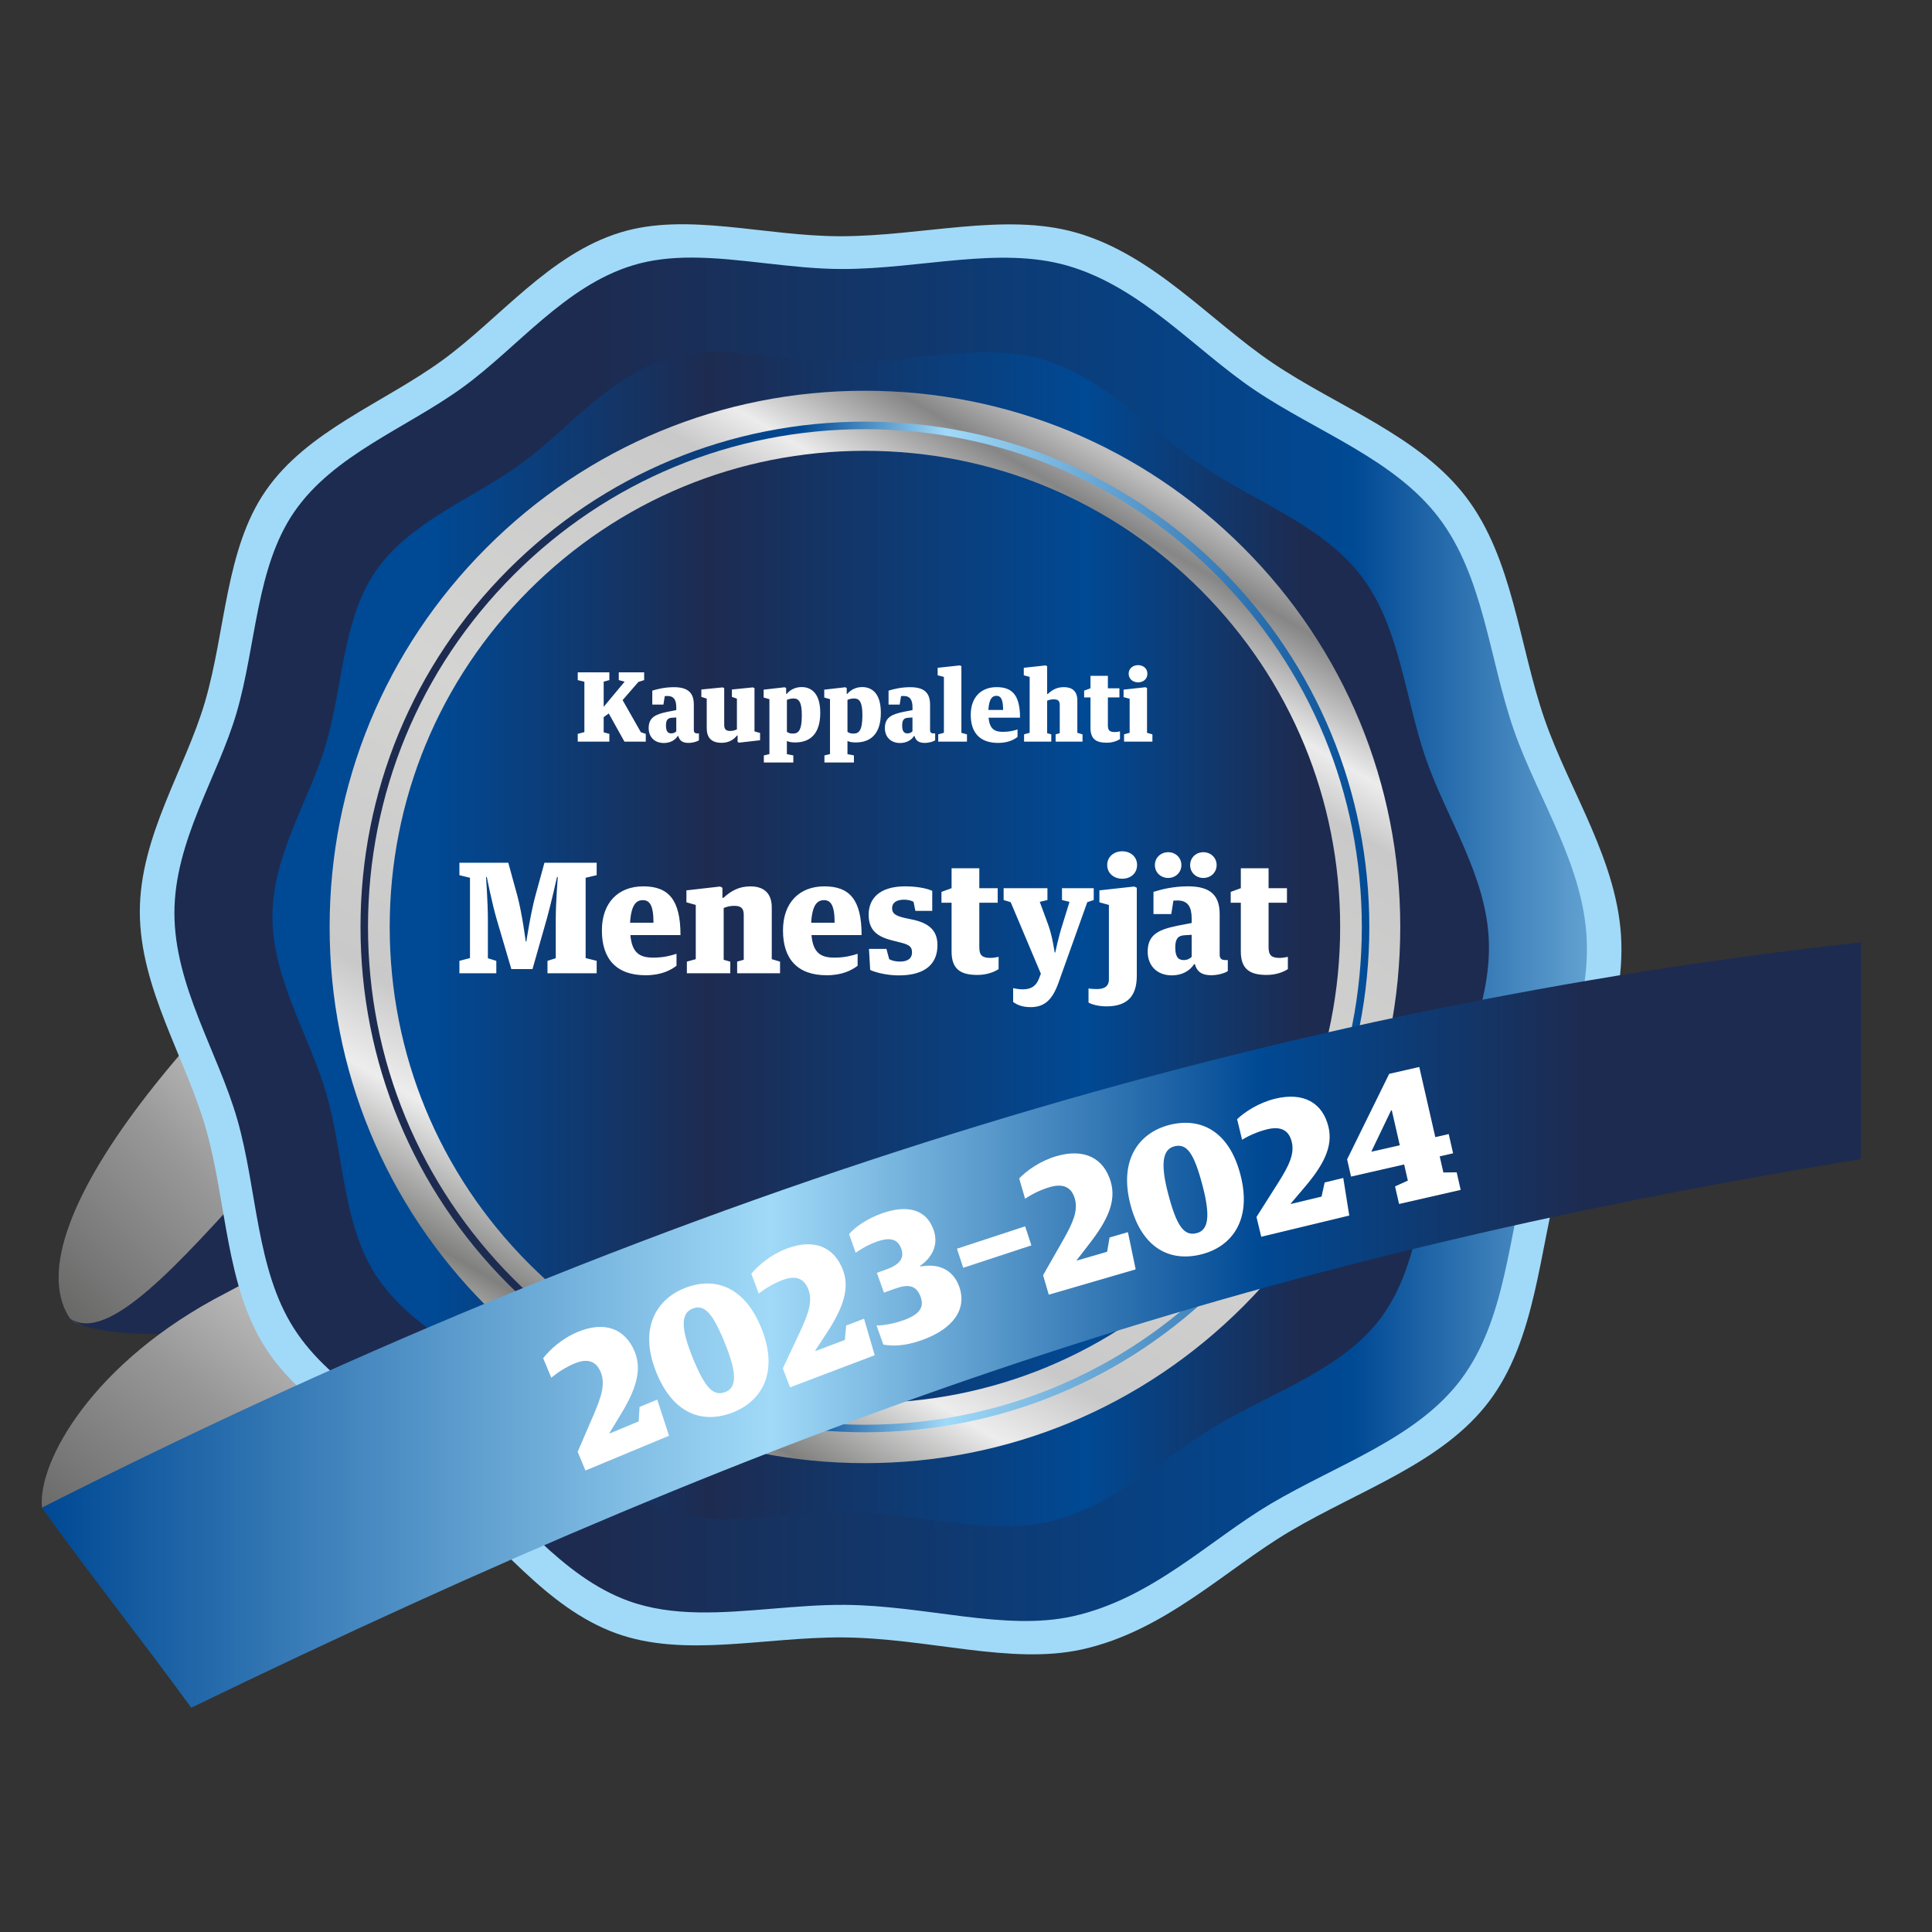 <?xml version="1.0" encoding="utf-8"?>
<!-- Generator: Adobe Illustrator 23.0.1, SVG Export Plug-In . SVG Version: 6.00 Build 0)  -->
<svg version="1.1" id="Layer_1" xmlns="http://www.w3.org/2000/svg" xmlns:xlink="http://www.w3.org/1999/xlink" x="0px" y="0px"
	 viewBox="0 0 800 800" style="enable-background:new 0 0 800 800;" xml:space="preserve">
<rect x="0" y="0" width="800" height="800" fill="#333333" stroke="none"/>
<style type="text/css">
	.st0{clip-path:url(#SVGID_2_);}
	.st1{clip-path:url(#SVGID_4_);fill:url(#SVGID_5_);}
	.st2{clip-path:url(#SVGID_7_);fill-rule:evenodd;clip-rule:evenodd;fill:#1D2B50;}
	.st3{clip-path:url(#SVGID_9_);fill:url(#SVGID_10_);}
	.st4{clip-path:url(#SVGID_12_);fill:#A1DAF8;}
	.st5{clip-path:url(#SVGID_14_);fill:url(#SVGID_15_);}
	.st6{clip-path:url(#SVGID_17_);fill:url(#SVGID_18_);}
	.st7{clip-path:url(#SVGID_20_);fill:url(#SVGID_21_);}
	.st8{clip-path:url(#SVGID_23_);fill:url(#SVGID_24_);}
	.st9{clip-path:url(#SVGID_26_);fill:#FFFFFF;}
	.st10{clip-path:url(#SVGID_28_);fill:#FFFFFF;}
	.st11{clip-path:url(#SVGID_30_);fill:url(#SVGID_31_);}
	.st12{clip-path:url(#SVGID_33_);fill:#FFFFFF;}
</style>
<g>
	<g>
		<defs>
			<rect id="SVGID_1_" width="800" height="800"/>
		</defs>
		<clipPath id="SVGID_2_">
			<use xlink:href="#SVGID_1_"  style="overflow:visible;"/>
		</clipPath>
		<g class="st0">
			<defs>
				<path id="SVGID_3_" d="M28.43,545.13c9.14,14.93,73.18-15.66,107.49-27.13c8.73-37.92,4.25-53.48,110.48-134.58l-56.89,0.72
					l11.57-64.6C81.97,412.07,5.15,507.06,28.43,545.13"/>
			</defs>
			<clipPath id="SVGID_4_">
				<use xlink:href="#SVGID_3_"  style="overflow:visible;"/>
			</clipPath>
			
				<linearGradient id="SVGID_5_" gradientUnits="userSpaceOnUse" x1="0" y1="799.961" x2="1" y2="799.961" gradientTransform="matrix(-203.34 203.34 203.34 203.34 -162450.469 -162312.938)">
				<stop  offset="0" style="stop-color:#D1D1D1"/>
				<stop  offset="0.4" style="stop-color:#D5D5D5"/>
				<stop  offset="0.67" style="stop-color:#979797"/>
				<stop  offset="0.85" style="stop-color:#7A7979"/>
				<stop  offset="1" style="stop-color:#5E5E5D"/>
			</linearGradient>
			<polygon class="st1" points="366.66,439.8 125.78,680.69 -115.11,439.81 125.78,198.92 			"/>
		</g>
		<g class="st0">
			<defs>
				<rect id="SVGID_6_" width="800" height="800"/>
			</defs>
			<clipPath id="SVGID_7_">
				<use xlink:href="#SVGID_6_"  style="overflow:visible;"/>
			</clipPath>
			<path class="st2" d="M183.23,440.46C148.94,407.83,60.75,567.34,29.08,546c11.71,11.26,89.39,6.78,131.68-5.58
				c16.98-20.61,57.08-42.26,73.92-62.69C219.25,467.75,198.66,450.44,183.23,440.46"/>
		</g>
		<g class="st0">
			<defs>
				<path id="SVGID_8_" d="M93.4,535.47c-55.03,28.37-77.95,70.07-76.01,88.76c4.14,2.36,9.84,3.68,13.01,5.17
					c18.33,28.22,27.5,50.92,58.37,50.79c42.45-7.36,198.39-167.2,182.71-177.27c0,0-77.14-54.92-78.67-55.99
					c-1.53-1.08-9.86-6.73-9.86-6.73C200.75,458.29,142.39,510.21,93.4,535.47"/>
			</defs>
			<clipPath id="SVGID_9_">
				<use xlink:href="#SVGID_8_"  style="overflow:visible;"/>
			</clipPath>
			
				<linearGradient id="SVGID_10_" gradientUnits="userSpaceOnUse" x1="0" y1="800.021" x2="1" y2="800.021" gradientTransform="matrix(-183.454 234.81 234.81 183.454 -187610.938 -146322.891)">
				<stop  offset="0" style="stop-color:#D1D1D1"/>
				<stop  offset="0.4" style="stop-color:#D5D5D5"/>
				<stop  offset="0.67" style="stop-color:#979797"/>
				<stop  offset="0.85" style="stop-color:#7A7979"/>
				<stop  offset="1" style="stop-color:#5E5E5D"/>
			</linearGradient>
			<polygon class="st3" points="403.65,531.22 184.17,812.15 -101.05,589.31 118.44,308.39 			"/>
		</g>
		<g class="st0">
			<defs>
				<rect id="SVGID_11_" width="800" height="800"/>
			</defs>
			<clipPath id="SVGID_12_">
				<use xlink:href="#SVGID_11_"  style="overflow:visible;"/>
			</clipPath>
			<path class="st4" d="M671.36,390.1c1.1,34.49-17.09,65.45-25.3,95.63c-8.85,32.53-9.94,68.55-29.35,94.4
				c-19.24,25.62-53.33,36.68-82.69,54.03c-26.43,15.63-51.52,41.2-85.95,48.82c-29.63,6.56-63.75-4.74-99.17-4.96
				c-32.32-0.19-65.46,8.54-93.73-1.69c-29.51-10.69-49.26-39.08-73.1-58.69c-23.79-19.57-55.41-33.33-72.27-59.73
				c-16.45-25.75-15.9-60.3-24.55-90.6c-8.34-29.23-27.35-58.09-27.35-89.8c0-31.35,18.86-59.11,26.98-86.88
				c8.66-29.63,8.42-63.2,25.14-87.42c17.17-24.87,48.74-36.29,73.1-53.98c23.86-17.33,44.32-43.97,73.83-52.99
				c27.59-8.44,59.55,1.58,91.03,1.58c34.01,0,68.07-9.98,97.69-1.48c32.13,9.22,55.23,36.34,81.26,53.93
				c27.11,18.31,60.72,30.06,80.14,55.57c19.45,25.55,21.85,61.14,32.51,91.98C649.92,327.74,670.31,357.01,671.36,390.1"/>
		</g>
		<g class="st0">
			<defs>
				<path id="SVGID_13_" d="M261.98,109.89c-28.13,8.6-47.64,34-70.39,50.52c-23.23,16.86-53.33,27.75-69.69,51.46
					c-15.94,23.09-15.71,55.1-23.96,83.35c-7.73,26.47-25.72,52.94-25.72,82.83c0,30.23,18.12,57.75,26.07,85.61
					c8.25,28.89,7.72,61.83,23.41,86.38c16.07,25.16,46.22,38.28,68.9,56.94c22.73,18.7,41.56,45.76,69.69,55.95
					c18.32,6.64,38.79,4.91,59.71,3.18c9.85-0.81,19.79-1.63,29.65-1.57c33.77,0.21,66.3,10.99,94.55,4.73
					c32.82-7.27,56.74-31.65,81.94-46.55c27.99-16.54,60.49-27.09,78.83-51.52c18.51-24.64,19.55-58.99,27.98-90
					c7.82-28.77,25.17-58.29,24.12-91.17c-1.01-31.55-20.44-59.45-30.29-87.95c-10.16-29.4-12.45-63.34-30.99-87.7
					c-18.52-24.33-50.56-35.52-76.41-52.98c-24.81-16.77-46.84-42.63-77.47-51.42c-28.24-8.1-60.71,1.41-93.13,1.41
					c-21.12,0-42.47-4.73-62.43-4.73C277.93,106.66,269.77,107.5,261.98,109.89"/>
			</defs>
			<clipPath id="SVGID_14_">
				<use xlink:href="#SVGID_13_"  style="overflow:visible;"/>
			</clipPath>
			
				<linearGradient id="SVGID_15_" gradientUnits="userSpaceOnUse" x1="0" y1="800" x2="1" y2="800" gradientTransform="matrix(1122.952 0 0 -1122.952 74.535 898750.562)">
				<stop  offset="0" style="stop-color:#1D2B50"/>
				<stop  offset="0.15" style="stop-color:#1D2B50"/>
				<stop  offset="0.436" style="stop-color:#004994"/>
				<stop  offset="0.58" style="stop-color:#A1DAF8"/>
				<stop  offset="1" style="stop-color:#004994"/>
			</linearGradient>
			<rect x="72.21" y="101.88" class="st5" width="585.91" height="573.65"/>
		</g>
		<g class="st0">
			<defs>
				<path id="SVGID_16_" d="M276.23,148.61c-24.23,7.41-41.03,29.28-60.62,43.51c-20,14.52-45.93,23.9-60.02,44.32
					c-13.73,19.89-13.53,47.45-20.64,71.78c-6.66,22.8-22.15,45.59-22.15,71.34c0,26.04,15.61,49.73,22.45,73.73
					c7.1,24.88,6.65,53.25,20.16,74.39c13.84,21.67,39.81,32.97,59.34,49.04c19.57,16.1,35.79,39.41,60.02,48.19
					c15.78,5.72,33.41,4.23,51.42,2.74c8.48-0.7,17.05-1.4,25.54-1.35c29.08,0.18,57.1,9.46,81.43,4.07
					c28.27-6.26,48.87-27.26,70.57-40.09c24.11-14.25,52.09-23.33,67.9-44.37c15.94-21.22,16.83-50.8,24.1-77.51
					c6.74-24.78,21.68-50.2,20.77-78.52c-0.87-27.17-17.61-51.2-26.09-75.75c-8.75-25.32-10.72-54.55-26.69-75.53
					c-15.95-20.95-43.55-30.59-65.81-45.63c-21.37-14.44-40.34-36.71-66.72-44.29c-24.32-6.98-52.28,1.22-80.21,1.22
					c-18.19,0-36.57-4.07-53.77-4.07C289.97,145.84,282.94,146.56,276.23,148.61"/>
			</defs>
			<clipPath id="SVGID_17_">
				<use xlink:href="#SVGID_16_"  style="overflow:visible;"/>
			</clipPath>
			
				<linearGradient id="SVGID_18_" gradientUnits="userSpaceOnUse" x1="-4.089261e-07" y1="800" x2="1" y2="800" gradientTransform="matrix(503.743 0 0 -503.743 112.794 403383.688)">
				<stop  offset="0" style="stop-color:#004994"/>
				<stop  offset="0.13" style="stop-color:#004994"/>
				<stop  offset="0.357" style="stop-color:#1D2B50"/>
				<stop  offset="0.67" style="stop-color:#004994"/>
				<stop  offset="0.85" style="stop-color:#1D2B50"/>
				<stop  offset="1" style="stop-color:#1D2B50"/>
			</linearGradient>
			<rect x="112.79" y="141.71" class="st6" width="504.61" height="494.05"/>
		</g>
		<g class="st0">
			<defs>
				<path id="SVGID_19_" d="M219.01,523.25c-37.17-37.24-57.64-86.75-57.64-139.42c0-52.67,20.47-102.18,57.64-139.42
					c37.17-37.23,86.58-57.74,139.14-57.74s101.97,20.51,139.14,57.74c37.17,37.24,57.64,86.75,57.64,139.42
					c0,52.67-20.47,102.18-57.64,139.42c-37.17,37.23-86.58,57.74-139.14,57.74S256.17,560.48,219.01,523.25 M201.4,226.84
					c-41.86,41.93-64.91,97.69-64.91,156.99s23.05,115.06,64.91,156.99c41.87,41.94,97.53,65.04,156.75,65.04
					s114.88-23.1,156.75-65.04c41.86-41.93,64.92-97.69,64.92-156.99s-23.05-115.06-64.92-156.99
					c-41.87-41.94-97.53-65.04-156.75-65.04S243.27,184.9,201.4,226.84"/>
			</defs>
			<clipPath id="SVGID_20_">
				<use xlink:href="#SVGID_19_"  style="overflow:visible;"/>
			</clipPath>
			
				<linearGradient id="SVGID_21_" gradientUnits="userSpaceOnUse" x1="0" y1="800" x2="1" y2="800" gradientTransform="matrix(222.037 -384.58 -384.58 -222.037 307910.844 178205.859)">
				<stop  offset="0" style="stop-color:#B4B4B3"/>
				<stop  offset="0.04" style="stop-color:#80807F"/>
				<stop  offset="0.15" style="stop-color:#EDEDED"/>
				<stop  offset="0.23" style="stop-color:#CAC9C9"/>
				<stop  offset="0.51" style="stop-color:#D4D4D3"/>
				<stop  offset="0.81" style="stop-color:#CAC9C9"/>
				<stop  offset="0.86" style="stop-color:#ECECEC"/>
				<stop  offset="0.95" style="stop-color:#868686"/>
				<stop  offset="1" style="stop-color:#C0BFBF"/>
			</linearGradient>
			<polygon class="st7" points="-55.8,494.85 247.32,-30.17 772.09,272.81 468.98,797.83 			"/>
		</g>
		<g class="st0">
			<defs>
				<path id="SVGID_22_" d="M212.65,529.59c-38.86-38.93-60.27-90.7-60.27-145.75c0-55.06,21.4-106.82,60.27-145.76
					c38.86-38.93,90.53-60.37,145.49-60.37c54.96,0,106.63,21.44,145.49,60.37c38.86,38.93,60.27,90.7,60.27,145.76
					c0,55.06-21.4,106.82-60.27,145.75c-38.86,38.93-90.53,60.37-145.49,60.37C303.19,589.96,251.52,568.52,212.65,529.59
					 M210.45,235.88c-39.45,39.52-61.17,92.06-61.17,147.95c0,55.89,21.73,108.43,61.17,147.95c39.45,39.52,91.9,61.29,147.69,61.29
					c55.79,0,108.24-21.77,147.69-61.29c39.45-39.52,61.17-92.06,61.17-147.95c0-55.89-21.73-108.43-61.17-147.95
					c-39.45-39.52-91.9-61.29-147.69-61.29S249.9,196.36,210.45,235.88"/>
			</defs>
			<clipPath id="SVGID_23_">
				<use xlink:href="#SVGID_22_"  style="overflow:visible;"/>
			</clipPath>
			
				<linearGradient id="SVGID_24_" gradientUnits="userSpaceOnUse" x1="7.305480e-07" y1="800" x2="1" y2="800" gradientTransform="matrix(417.735 0 0 -417.735 149.278 334572)">
				<stop  offset="0" style="stop-color:#1D2B50"/>
				<stop  offset="0.15" style="stop-color:#1D2B50"/>
				<stop  offset="0.436" style="stop-color:#004994"/>
				<stop  offset="0.58" style="stop-color:#A1DAF8"/>
				<stop  offset="1" style="stop-color:#004994"/>
			</linearGradient>
			<rect x="149.28" y="174.59" class="st8" width="417.73" height="418.47"/>
		</g>
		<g class="st0">
			<defs>
				<rect id="SVGID_25_" width="800" height="800"/>
			</defs>
			<clipPath id="SVGID_26_">
				<use xlink:href="#SVGID_25_"  style="overflow:visible;"/>
			</clipPath>
			<path class="st9" d="M471.25,282.54c2.15,0,3.86-1.35,3.86-3.58c0-2.15-1.71-3.54-3.86-3.54c-2.11,0-3.9,1.39-3.9,3.54
				C467.36,281.19,469.15,282.54,471.25,282.54 M465.45,307.1h11.74v-3.02l-2.23-0.64v-18.55l-0.64-0.32l-9.07,0.99v3.11l2.51,0.67
				v14.09l-2.31,0.64V307.1z M458.27,307.54c2.27,0,4.22-0.67,5.49-1.51v-3.18c-0.56,0.12-1.35,0.28-2.11,0.28
				c-2.11,0-2.9-0.64-2.9-2.79v-11.55h4.78v-3.78h-4.78v-5.17h-7.2v5.17l-2.63,0.96v2.82h2.63v12.66
				C451.55,306.11,453.98,307.54,458.27,307.54 M424.05,307.1h11.26v-3.02l-1.71-0.48v-13.46c0.88-0.36,1.67-0.56,2.75-0.56
				c1.67,0,2.47,0.56,2.47,2.35v11.67l-1.71,0.48v3.02h11.14v-3.02l-2.15-0.64v-13.46c0-3.9-2.31-5.45-5.53-5.45
				c-2.94,0-4.78,1.07-6.73,2.86h-0.24v-11.54l-0.64-0.32l-9.03,0.99v3.1l2.43,0.68v23.13l-2.31,0.64V307.1z M409.27,293.97
				c0.28-4.7,1.64-5.85,3.31-5.85c1.63,0,2.79,1.03,2.79,5.85H409.27z M413.3,307.62c4.02,0,6.49-1.27,8.04-2.47v-3.1
				c-1.51,0.48-3.3,0.99-6.08,0.99c-3.47,0-5.5-1.23-5.9-5.86h13.01c0-9.23-3.14-12.65-9.67-12.65c-6.49,0-10.74,4.22-10.74,11.46
				C401.96,303.48,405.81,307.62,413.3,307.62 M388.5,307.1h11.9v-3.02l-2.31-0.64v-27.59l-0.64-0.32l-9.19,0.99v3.1l2.59,0.68
				v23.13l-2.35,0.64V307.1z M375.76,303.68c-1.56,0-2.19-1.03-2.19-3.31c0-2.19,0.72-3.06,2.39-3.15l1.87-0.12v5.73
				C377.43,303.28,376.68,303.68,375.76,303.68 M374.17,288.19c2.79,0,3.67,1.83,3.67,4.66v1.19l-3.71,0.72
				c-4.77,1-7.72,2.23-7.72,6.73c0,3.66,2.43,6.17,6.29,6.17c2.71,0,4.7-1.23,5.78-2.9h0.2c0.6,2.11,1.99,2.86,4.25,2.86
				c1.75,0,3.58-0.56,4.3-1.07v-2.86h-0.68c-0.83,0-1.43-0.32-1.43-1.35v-10.55c0-4.93-2.43-7.24-8.23-7.24
				c-3.83,0-6.93,0.8-8.96,1.43v5.77h4.61l0.56-3.5C373.45,288.23,373.81,288.19,374.17,288.19 M353.39,303.76
				c-1.32,0-1.95-0.36-2.47-0.72v-13.22c0.64-0.32,1.55-0.6,2.79-0.6c2.23,0,3.39,1.64,3.39,6.89
				C357.09,302.49,355.7,303.76,353.39,303.76 M341.37,315.74h12.22v-2.94l-2.67-0.52v-5.45c0.72,0.32,1.63,0.6,3.43,0.6
				c5.85,0,10.39-3.18,10.39-12.26c0-8.28-3.86-10.67-7.72-10.67c-2.87,0-4.94,1.35-6.17,2.82h-0.24v-2.42l-0.6-0.32l-8.71,0.99
				v3.26l2.39,0.68v22.73l-2.31,0.56V315.74z M328.31,303.76c-1.31,0-1.95-0.36-2.47-0.72v-13.22c0.64-0.32,1.56-0.6,2.79-0.6
				c2.23,0,3.39,1.64,3.39,6.89C332.02,302.49,330.62,303.76,328.31,303.76 M316.29,315.74h12.21v-2.94l-2.67-0.52v-5.45
				c0.72,0.32,1.63,0.6,3.43,0.6c5.85,0,10.39-3.18,10.39-12.26c0-8.28-3.86-10.67-7.72-10.67c-2.87,0-4.94,1.35-6.17,2.82h-0.24
				v-2.42l-0.6-0.32l-8.71,0.99v3.26l2.39,0.68v22.73l-2.31,0.56V315.74z M298.81,307.58c2.95,0,4.98-1.27,6.37-3.02h0.24v2.67
				l0.68,0.28l8.63-0.99v-3.02l-2.31-0.64v-17.91l-0.68-0.32l-8.67,0.88v3.06l2.07,0.72v12.74c-0.72,0.28-1.48,0.64-2.83,0.64
				c-1.83,0-2.43-0.84-2.43-2.63v-15.09l-0.6-0.32l-8.87,0.88v3.06l2.23,0.71v12.22C292.65,305.31,294.44,307.58,298.81,307.58
				 M277.96,303.68c-1.55,0-2.19-1.03-2.19-3.31c0-2.19,0.72-3.06,2.39-3.15l1.87-0.12v5.73
				C279.63,303.28,278.87,303.68,277.96,303.68 M276.36,288.19c2.79,0,3.67,1.83,3.67,4.66v1.19l-3.71,0.72
				c-4.77,1-7.72,2.23-7.72,6.73c0,3.66,2.42,6.17,6.28,6.17c2.71,0,4.7-1.23,5.77-2.9h0.2c0.6,2.11,1.99,2.86,4.26,2.86
				c1.75,0,3.58-0.56,4.3-1.07v-2.86h-0.68c-0.84,0-1.43-0.32-1.43-1.35v-10.55c0-4.93-2.43-7.24-8.24-7.24
				c-3.82,0-6.93,0.8-8.96,1.43v5.77h4.61l0.56-3.5C275.65,288.23,276,288.19,276.36,288.19 M239.23,307.1h13.09v-3.22l-2.35-0.64
				v-6.29l2.11-1.51l6.49,11.66h8.83v-3.22l-2.03-0.68l-7.56-13.3l6.53-7.52l2.39-0.76v-3.22h-10.51v3.22l2.43,0.64l-8.68,10.43
				v-10.43l2.35-0.64v-3.22h-13.09v3.22l2.75,0.67v20.87l-2.75,0.71V307.1z"/>
		</g>
		<g class="st0">
			<defs>
				<rect id="SVGID_27_" width="800" height="800"/>
			</defs>
			<clipPath id="SVGID_28_">
				<use xlink:href="#SVGID_27_"  style="overflow:visible;"/>
			</clipPath>
			<path class="st10" d="M524.52,403.7c3.62,0,6.73-1.08,8.76-2.41v-5.08c-0.89,0.19-2.16,0.44-3.36,0.44
				c-3.36,0-4.63-1.02-4.63-4.44v-18.4h7.61v-6.03h-7.61v-8.25H513.8v8.25l-4.19,1.53v4.5h4.19V394
				C513.8,401.42,517.67,403.7,524.52,403.7 M483.73,363.54c3.05,0,5.46-2.28,5.46-5.33c0-3.05-2.41-5.33-5.46-5.33
				c-3.11,0-5.52,2.29-5.52,5.33C478.21,361.26,480.62,363.54,483.73,363.54 M498.26,363.54c3.11,0,5.52-2.28,5.52-5.33
				c0-3.05-2.41-5.33-5.52-5.33c-3.05,0-5.45,2.29-5.45,5.33C492.8,361.26,495.21,363.54,498.26,363.54 M490.14,397.55
				c-2.47,0-3.49-1.65-3.49-5.27c0-3.49,1.14-4.89,3.81-5.01l2.98-0.19v9.14C492.8,396.91,491.59,397.55,490.14,397.55
				 M487.6,372.87c4.44,0,5.84,2.92,5.84,7.42v1.9l-5.9,1.14c-7.61,1.58-12.31,3.55-12.31,10.72c0,5.84,3.87,9.83,10.02,9.83
				c4.32,0,7.49-1.97,9.2-4.63h0.32c0.95,3.36,3.17,4.57,6.79,4.57c2.79,0,5.71-0.89,6.85-1.71v-4.57h-1.08
				c-1.33,0-2.29-0.51-2.29-2.16v-16.82c0-7.87-3.87-11.55-13.13-11.55c-6.09,0-11.04,1.27-14.28,2.29v9.2H485l0.89-5.58
				C486.45,372.93,487.03,372.87,487.6,372.87 M464.69,363.86c3.43,0,6.15-2.15,6.15-5.71c0-3.43-2.73-5.65-6.15-5.65
				c-3.37,0-6.22,2.22-6.22,5.65C458.47,361.7,461.33,363.86,464.69,363.86 M458.16,416.71c8.82,0,12.56-4.44,12.56-12.63V367.6
				l-1.08-0.51l-14.4,1.59v4.95l3.93,1.08v30.84c0,3.05-2.09,4-5.01,4c-0.95,0-2.41-0.06-3.43-0.26v5.84
				C452.19,416.01,455.11,416.71,458.16,416.71 M426.75,417.03c5.9,0,9.01-3.17,11.48-9.9l11.99-33.56l2.67-0.89v-4.89h-13.14v4.89
				l3.11,0.76l-2.98,9.65c-1.52,4.63-2.92,11.29-2.92,11.29h-0.26c0,0-0.89-6.6-2.6-11.29l-3.55-9.65l3.17-0.76v-4.89h-18.14v4.89
				l2.92,0.89L431,403.2l-0.76,1.96c-1.2,3.17-3.3,4.5-6.66,4.5c-1.58,0-2.66-0.19-4.06-0.51v5.77
				C421.11,416.01,423.14,417.03,426.75,417.03 M404.74,403.7c3.62,0,6.73-1.08,8.76-2.41v-5.08c-0.89,0.19-2.16,0.44-3.36,0.44
				c-3.37,0-4.63-1.02-4.63-4.44v-18.4h7.62v-6.03h-7.62v-8.25h-11.48v8.25l-4.19,1.53v4.5h4.19V394
				C394.01,401.42,397.88,403.7,404.74,403.7 M372.19,403.89c11.29,0,15.99-5.08,15.99-12.5c0-5.39-2.67-8.75-9.45-10.41l-4.19-0.89
				c-3.93-0.95-5.14-1.9-5.14-4.06c0-2.16,1.71-3.49,4.95-3.49c1.9,0,3.11,0.44,3.93,0.89l0.76,3.74h6.98v-8.31
				c-2.79-1.21-7.04-1.84-11.23-1.84c-10.47,0-15.1,4.95-15.1,11.74c0,6.22,3.3,9.01,9.58,10.6l3.74,0.95
				c3.81,0.95,4.63,1.9,4.63,4.12c0,2.35-1.65,3.74-5.01,3.74c-2.03,0-3.62-0.51-4.44-1.01l-1.14-4.25h-7.23l0.51,8.75
				C363.75,403.13,368.38,403.89,372.19,403.89 M335.89,382.07c0.44-7.49,2.6-9.33,5.27-9.33c2.6,0,4.44,1.65,4.44,9.33H335.89z
				 M342.3,403.83c6.41,0,10.34-2.03,12.82-3.93v-4.95c-2.41,0.76-5.27,1.58-9.71,1.58c-5.52,0-8.76-1.97-9.39-9.33h20.75
				c0-14.72-5.01-20.18-15.42-20.18c-10.34,0-17.13,6.73-17.13,18.27C324.22,397.23,330.37,403.83,342.3,403.83 M284.44,403.01
				h17.95v-4.82l-2.73-0.76v-21.45c1.4-0.57,2.67-0.89,4.38-0.89c2.66,0,3.93,0.89,3.93,3.74v18.59l-2.73,0.76v4.82h17.76v-4.82
				l-3.43-1.01v-21.45c0-6.22-3.68-8.69-8.82-8.69c-4.69,0-7.93,1.78-11.23,4.76h-0.38v-4.19l-0.95-0.51l-13.96,1.59v4.95l3.87,1.08
				v22.46l-3.68,1.01V403.01z M260.9,382.07c0.45-7.49,2.6-9.33,5.26-9.33c2.6,0,4.44,1.65,4.44,9.33H260.9z M267.31,403.83
				c6.41,0,10.34-2.03,12.82-3.93v-4.95c-2.41,0.76-5.27,1.58-9.71,1.58c-5.52,0-8.75-1.97-9.39-9.33h20.75
				c0-14.72-5.01-20.18-15.42-20.18c-10.34,0-17.13,6.73-17.13,18.27C249.23,397.23,255.38,403.83,267.31,403.83 M190.22,403.01
				h15.29v-5.14l-3.49-1.08v-16.31c0-6.41-0.76-17.32-0.76-17.32h0.32c0,0,2.22,11.23,4.13,17.64l6.03,20.49h8.75l5.96-20.94
				c1.78-6.34,4.19-17.2,4.19-17.2h0.32c0,0-0.83,10.79-0.83,17.26v16.37l-3.43,1.08v5.14h20.37v-5.14l-4.57-1.14v-33.25l4.57-1.08
				v-5.14h-21.63l-3.68,13.39c-2.03,7.36-3.81,19.22-3.81,19.22h-0.25c0,0-1.53-11.87-3.55-19.22l-3.68-13.39h-20.24v5.14l4.38,1.08
				v33.25l-4.38,1.14V403.01z"/>
		</g>
		<g class="st0">
			<defs>
				<path id="SVGID_29_" d="M17.34,624.29c18.78,26.31,41.13,54.39,61.85,82.84C329.29,586.01,516.3,521.39,770.54,479.98
					c0-30.97,0.21-57.86,0-89.77C534.11,416.24,287.68,487.43,17.34,624.29"/>
			</defs>
			<clipPath id="SVGID_30_">
				<use xlink:href="#SVGID_29_"  style="overflow:visible;"/>
			</clipPath>
			
				<linearGradient id="SVGID_31_" gradientUnits="userSpaceOnUse" x1="-4.962785e-07" y1="800" x2="1" y2="800" gradientTransform="matrix(753.288 0 0 -753.288 17.342 603178.812)">
				<stop  offset="0" style="stop-color:#004994"/>
				<stop  offset="0.4" style="stop-color:#A1DAF8"/>
				<stop  offset="0.67" style="stop-color:#004994"/>
				<stop  offset="0.85" style="stop-color:#1D2B50"/>
				<stop  offset="1" style="stop-color:#1D2B50"/>
			</linearGradient>
			<rect x="17.34" y="390.21" class="st11" width="753.41" height="316.92"/>
		</g>
		<g class="st0">
			<defs>
				<rect id="SVGID_32_" width="800" height="800"/>
			</defs>
			<clipPath id="SVGID_33_">
				<use xlink:href="#SVGID_32_"  style="overflow:visible;"/>
			</clipPath>
			<path class="st12" d="M239.2,601.16l6.67-15.45c3.17-7.41,4.89-12.71,2.88-17.54c-1.92-4.62-5.5-5.8-10.83-3.59
				c-3.41,1.42-7.06,3.69-9.63,5.92l-3.37-8.1c2.77-3.57,7.78-8.16,14.32-10.88c11.09-4.61,19.6-1.4,23.56,8.13
				c3.28,7.89,0.21,16.34-6.06,26.54l-4.41,7.26l0.06,0.14l12.09-5.03l0.35-5.98l7.32-3.04l4.89,14.97l-34.62,14.4L239.2,601.16z"/>
			<path class="st12" d="M271.7,568.11c-7.25-18.16,0.1-30.05,11.76-34.71c12.3-4.91,24.85-0.88,31.87,16.71
				c7.25,18.17,0.04,30-11.69,34.68C291.13,589.78,278.69,585.63,271.7,568.11 M300.46,556.88c-5.31-13.3-8.77-16.98-13.77-14.97
				c-4.65,1.85-4.84,7.81-0.13,19.61c5.25,13.16,8.81,16.88,13.89,14.85C305.02,574.54,305.2,568.75,300.46,556.88"/>
			<path class="st12" d="M324.15,566.62l7.15-15.23c3.4-7.3,5.28-12.54,3.43-17.44c-1.77-4.68-5.31-5.97-10.71-3.92
				c-3.46,1.31-7.17,3.46-9.81,5.62l-3.11-8.21c2.88-3.48,8.03-7.91,14.66-10.42c11.23-4.26,19.63-0.78,23.29,8.86
				c3.03,7.99-0.3,16.34-6.89,26.33l-4.63,7.11l0.06,0.15l12.24-4.64l0.54-5.97l7.41-2.81l4.42,15.12l-35.06,13.3L324.15,566.62z"/>
			<path class="st12" d="M365.77,556.76l-2.82-7.9c3.09-0.04,7.02-0.71,11.23-2.21c6.17-2.2,8.66-5.05,7.06-9.55
				c-1.73-4.86-4.99-5.5-10.43-3.56l-4.79,1.71l-2.93-8.2l3.92-1.4c5.51-1.97,7.58-4.66,6.18-8.58c-1.4-3.92-4.47-4.95-10.12-2.93
				c-3.63,1.29-6.25,2.89-8.75,4.59l-2.74-7.69c2.47-2.93,7.44-6.42,13.53-8.59c10.66-3.8,18.48-1.6,21.45,6.74
				c2.18,6.09-0.44,11.36-5.53,14.97l0.11,0.29c6.65-1.31,13.31,0.65,16.06,8.34c3.26,9.14-2.29,17.41-15.42,22.1
				C374.38,557.53,369.44,557.41,365.77,556.76"/>
			
				<rect x="396.93" y="512.12" transform="matrix(0.95 -0.312 0.312 0.95 -140.616 154.394)" class="st12" width="29.72" height="8.31"/>
			<path class="st12" d="M431.92,528.04l8.33-14.61c3.97-7.01,6.26-12.09,4.8-17.11c-1.4-4.8-4.82-6.37-10.36-4.76
				c-3.55,1.03-7.42,2.88-10.22,4.82l-2.45-8.42c3.14-3.24,8.63-7.24,15.43-9.22c11.53-3.36,19.63,0.78,22.51,10.68
				c2.39,8.2-1.6,16.26-8.95,25.69l-5.18,6.72l0.04,0.15l12.56-3.66l1.01-5.9l7.61-2.22l3.21,15.42l-35.99,10.48L431.92,528.04z"/>
			<path class="st12" d="M468.09,498.81c-4.93-18.93,3.86-29.81,16-32.97c12.82-3.33,24.77,2.23,29.54,20.55
				c4.93,18.93-3.71,29.77-15.93,32.95C484.67,522.74,472.85,517.06,468.09,498.81 M498.03,491.26
				c-3.61-13.86-6.58-17.94-11.79-16.58c-4.84,1.26-5.78,7.16-2.58,19.45c3.57,13.71,6.64,17.85,11.92,16.47
				C500.35,509.35,501.25,503.62,498.03,491.26"/>
			<path class="st12" d="M520.28,503.93l9.01-14.21c4.3-6.82,6.83-11.78,5.6-16.87c-1.17-4.86-4.52-6.59-10.13-5.24
				c-3.59,0.87-7.55,2.53-10.44,4.34l-2.06-8.53c3.3-3.09,8.97-6.83,15.85-8.49c11.68-2.81,19.58,1.7,21.99,11.73
				c2,8.31-2.36,16.17-10.15,25.26l-5.49,6.47l0.04,0.15l12.73-3.06l1.28-5.85l7.71-1.86l2.48,15.56l-36.45,8.78L520.28,503.93z"/>
			<path class="st12" d="M577.66,491.26l5.3-2.4l-1.53-6.68l-21.99,5.02l-1.63-7.13l17.42-35.41l12.46-2.85l6.64,29.05l5.55-1.27
				l1.82,7.96l-5.55,1.27l1.52,6.68l5.51-0.07l1.66,7.28l-25.52,5.83L577.66,491.26z M579.62,474.23l-3.31-14.49l-0.3,0.07
				l-8.08,16.85l0.05,0.22L579.62,474.23z"/>
		</g>
	</g>
</g>
</svg>
